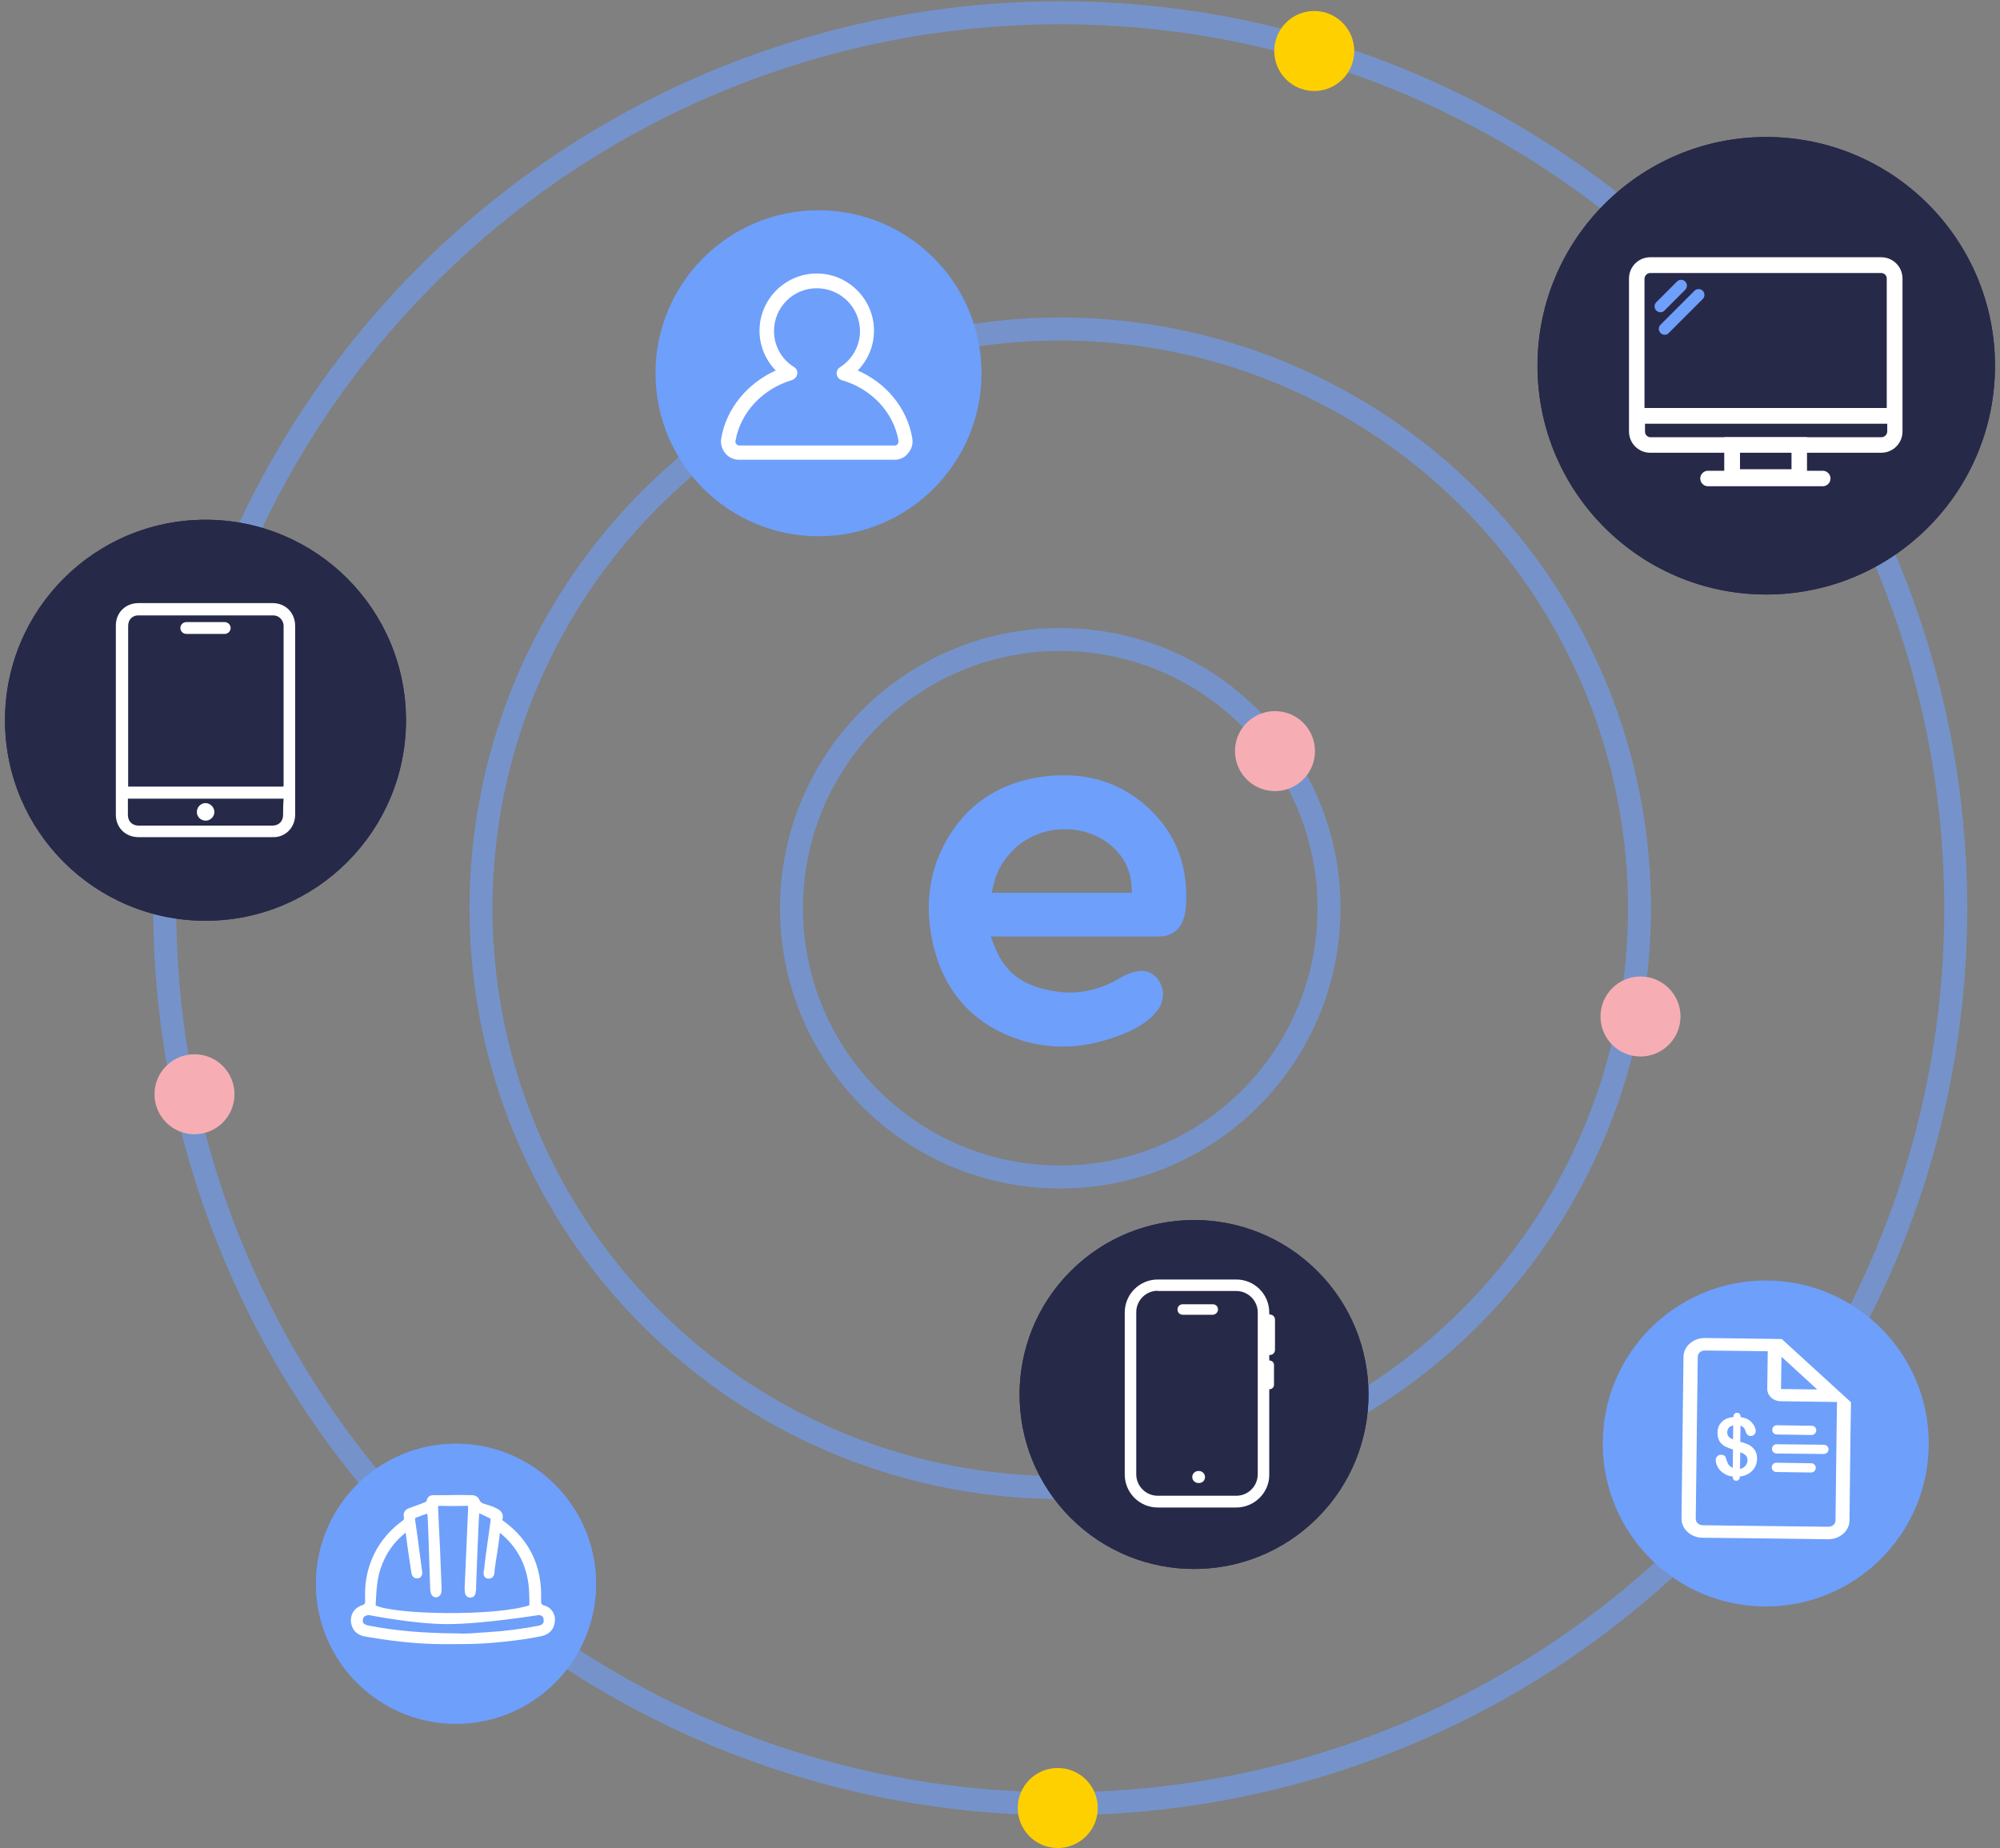 <?xml version="1.0" encoding="UTF-8"?>
<!-- Generator: Adobe Illustrator 27.5.0, SVG Export Plug-In . SVG Version: 6.00 Build 0)  -->
<svg xmlns="http://www.w3.org/2000/svg" xmlns:xlink="http://www.w3.org/1999/xlink" version="1.1" id="Layer_1" x="0px" y="0px" viewBox="0 0 800 739.2" style="enable-background:new 0 0 800 739.2;" xml:space="preserve">
<rect x="0" y="0" width="800" height="739.2" fill="#808080" stroke="none"/>
<style type="text/css">
	.st0{opacity:0.603;}
	.st1{fill:none;stroke:#6E9FFA;stroke-width:9.183;}
	.st2{fill:#F6AEB4;}
	.st3{fill:#FFD000;}
	.st4{fill:#272949;}
	.st5{fill-rule:evenodd;clip-rule:evenodd;fill:#272949;}
	.st6{fill:#6E9FFA;}
	.st7{fill-rule:evenodd;clip-rule:evenodd;fill:#6E9FFA;}
	.st8{fill:#FFFFFF;}
	.st9{fill:#FFFFFF;stroke:#FFFFFF;stroke-width:1.084;stroke-miterlimit:10;}
	.st10{fill:#FFFFFF;stroke:#FFFFFF;stroke-width:1.721;stroke-miterlimit:10;}
</style>
<g id="Group-3_00000065767660377216746570000005662423857524510339_" transform="translate(21, 0)" class="st0">
	<circle id="Oval_00000009575996211459383890000005139662673320954776_" class="st1" cx="403.1" cy="363.3" r="107.5"></circle>
	<circle id="Oval_00000060006320218968670620000007420077241248571266_" class="st1" cx="403.1" cy="363.3" r="231.7"></circle>
	<circle id="Oval_00000129191481363208107260000009739922174402885560_" class="st1" cx="403.1" cy="363.3" r="358.2"></circle>
</g>
<circle id="Oval_00000022560135108730343330000000987922461767641986_" class="st2" cx="77.8" cy="437.7" r="16"></circle>
<ellipse id="Oval_00000152257730857548464240000012483775735889859228_" transform="matrix(0.16 -0.987 0.987 0.16 131.784 755.834)" class="st2" cx="510.1" cy="300.5" rx="16" ry="16"></ellipse>
<circle id="Oval_00000155841754443772517940000008581796575480561062_" class="st3" cx="423.1" cy="723.2" r="16"></circle>
<circle id="Oval_00000065764843696846601550000014620975291465276576_" class="st3" cx="525.7" cy="20.4" r="16"></circle>
<circle id="Oval_00000166667419655136421190000003198925610615822733_" class="st2" cx="656.2" cy="406.6" r="16"></circle>
<g id="Oval_00000031904919948541401850000016669039534850606485_">
	<g>
		<circle id="path-6_00000075885584697500596630000002481937762675551122_" class="st4" cx="706.5" cy="146.3" r="91.5"></circle>
	</g>
	<g>
		<circle id="path-6_00000175292506126052736470000017198521167322635657_" class="st5" cx="706.5" cy="146.3" r="91.5"></circle>
	</g>
</g>
<g id="Oval_00000057835551533628249740000003321035371816855944_">
	<g>
		<circle id="path-8_00000164484474342920303860000017132238443824604853_" class="st4" cx="82.2" cy="288.1" r="80.2"></circle>
	</g>
	<g>
		<circle id="path-8_00000155859322515737274980000002571882788972292481_" class="st5" cx="82.2" cy="288.1" r="80.2"></circle>
	</g>
</g>
<g id="Oval_00000073721080372560274820000008541414802767465344_">
	<g>
		<ellipse id="path-10_00000087377790202570232630000017574182412094412960_" class="st6" cx="182.4" cy="633.5" rx="56" ry="56"></ellipse>
	</g>
	<g>
		<ellipse id="path-10_00000132068359444588546180000011608240688056079284_" class="st7" cx="182.4" cy="633.5" rx="56" ry="56"></ellipse>
	</g>
</g>
<g id="Oval_00000083063331097043952750000009030292561205172671_">
	<g>
		
			<ellipse id="path-15_00000014597206130415810550000005338414995836501685_" transform="matrix(0.707 -0.707 0.707 0.707 -254.489 501.169)" class="st4" cx="477.7" cy="557.8" rx="69.8" ry="69.8"></ellipse>
	</g>
	<g>
		
			<ellipse id="path-15_00000124867904087642552650000008458659661367027338_" transform="matrix(0.707 -0.707 0.707 0.707 -254.489 501.169)" class="st5" cx="477.7" cy="557.8" rx="69.8" ry="69.8"></ellipse>
	</g>
</g>
<circle class="st6" cx="327.4" cy="149.3" r="65.2"></circle>
<circle class="st6" cx="706.3" cy="577.4" r="65.2"></circle>
<g>
	<path class="st8" d="M752.5,102.9h-92.4c-4.7,0-8.5,3.8-8.5,8.5v61.2c0,4.7,3.8,8.5,8.5,8.5h29.6v7.2h-6.5c-1.7,0-3.1,1.4-3.1,3.1   s1.4,3.1,3.1,3.1h45.9c1.7,0,3.1-1.4,3.1-3.1s-1.4-3.1-3.1-3.1h-6.3v-7.2h29.7c4.7,0,8.5-3.8,8.5-8.5v-61.2   C761,106.7,757.2,102.9,752.5,102.9z M660.1,109.2h92.4c1.2,0,2.2,1,2.2,2.2v51.8h-96.9v-51.8C657.9,110.2,658.9,109.2,660.1,109.2   z M716.6,187.7H696v-6.6h20.6V187.7z M752.5,174.9h-29.7v-0.1h-33v0.1h-29.6c-1.2,0-2.2-1-2.2-2.2v-3.2h96.9v3.2   C754.8,173.9,753.8,174.9,752.5,174.9z"></path>
	<g>
		<path class="st6" d="M664.2,124.9c-0.6,0-1.2-0.2-1.7-0.7c-0.9-0.9-0.9-2.4,0-3.3l8.3-8.3c0.9-0.9,2.4-0.9,3.3,0    c0.9,0.9,0.9,2.4,0,3.3l-8.3,8.3C665.4,124.7,664.8,124.9,664.2,124.9z"></path>
	</g>
	<g>
		<path class="st6" d="M665.9,133.9c-0.6,0-1.2-0.2-1.7-0.7c-0.9-0.9-0.9-2.4,0-3.3l13.6-13.6c0.9-0.9,2.4-0.9,3.3,0    c0.9,0.9,0.9,2.4,0,3.3l-13.6,13.6C667.1,133.7,666.5,133.9,665.9,133.9z"></path>
	</g>
</g>
<g>
	<path class="st8" d="M357.8,183.9h-62.2c-2.1,0-4.1-0.9-5.5-2.6c-1.4-1.7-2-3.9-1.6-6c2-11.8,10.4-22,21.8-27.1   c-4.1-4.2-6.5-9.9-6.5-15.9c0-12.6,10.3-22.9,22.9-22.9c12.6,0,22.9,10.3,22.9,22.9c0,6-2.4,11.7-6.5,15.9   c11.5,5,19.8,15.2,21.8,27c0.4,2.2-0.2,4.4-1.6,6C362,183,360,183.9,357.8,183.9z M326.7,115.3c-9.5,0-17.1,7.7-17.1,17.1   c0,5.9,3,11.3,8,14.4c1,0.6,1.5,1.7,1.3,2.8s-1,2-2,2.4c-11.9,3.5-20.7,13-22.7,24.3c-0.1,0.5,0,1,0.4,1.4c0.2,0.2,0.6,0.5,1.1,0.5   h62.2c0.6,0,0.9-0.3,1.1-0.5c0.3-0.4,0.4-0.9,0.4-1.4l0,0c-1.9-11.3-10.8-20.8-22.6-24.2c-1.1-0.3-1.9-1.2-2.1-2.3   c-0.2-1.1,0.3-2.3,1.3-2.9c5-3.2,8-8.6,8-14.5C343.9,122.9,336.2,115.3,326.7,115.3z"></path>
</g>
<path class="st9" d="M217.8,642.8c-1.8-0.5-2-1.3-1.9-3.2c0.4-12.9-4.5-23.2-14.6-30.6c-0.8-0.5-1-0.8-0.9-1.2  c0.8-2.7-1.1-3.5-2.5-4.2l-0.4-0.2c-0.8-0.4-1.7-0.6-2.5-0.9c-1.8-0.5-3.3-0.9-3.8-2.5c-0.2-0.5-1-1.4-2.5-1.4  c-3.4-0.1-7-0.1-10.4,0c-1.5,0-3.1,0-4.6,0c-0.6,0-2.2,0-2.4,1.5c-0.2,1-0.8,1.2-1.9,1.6l-0.2,0.1c-0.6,0.2-1.3,0.5-1.9,0.7  c-1.1,0.4-2.2,0.8-3.3,1.2c-0.6,0.2-2.5,0.9-1.9,3.1c0.2,0.9-0.1,1.5-1.1,2.2c-2.9,2.1-5.4,4.6-7.6,7.5c-4.9,6.7-7.2,14.5-6.8,23.3  c0.1,1.7-0.2,2.4-1.8,2.9c-1.5,0.5-2.7,1.5-3.4,3c-0.7,1.6-0.7,3.4,0.1,5.1c1.3,2.8,3.9,3.2,6,3.5c12.8,2.2,23.5,3,33.7,2.8  c1.2,0,2.4,0,3.6,0c5.3,0,11-0.3,17.2-1c4.4-0.5,9.6-1.1,14.6-2.2c2.8-0.6,4.6-2.6,4.8-5.4C221.8,646.3,220.3,643.5,217.8,642.8z   M151.7,627.3c2.1-6.2,5.5-11,10.4-14.8c0.3-0.2,0.5-0.4,0.6-0.4c0,0.1,0.1,0.3,0.1,0.8c0.7,5.8,2.2,15.7,2.3,16.2  c0.1,0.5,0.4,1.8,1.8,1.7c0.5,0,0.9-0.2,1.1-0.5c0.4-0.5,0.4-1.2,0.3-1.7c-0.3-2.3-1.1-8.3-1.8-13.6c-0.4-2.9-0.8-5.5-1-7  c-0.1-0.9,0.1-1.2,1.1-1.6c0.1-0.1,0.3-0.1,0.5-0.2c0.1,0,0.3-0.1,0.4-0.1l0.2-0.1c1.7-0.6,3.1-1.2,3.5-1c0.4,0.2,0.4,2,0.5,3.9  c0.2,5.2,0.4,9.7,0.5,14.2c0.1,3.8,0.3,7.7,0.4,12c0,0.6,0.1,1.3,0.2,1.9c0.2,0.8,0.8,1.4,1.5,1.4c0.9,0,1.5-0.6,1.7-1.5  c0.1-0.4,0.1-0.9,0.1-1.5c-0.4-11.1-0.8-20-1.4-32.1c0-0.7,0-1.2,0.2-1.3c0.2-0.2,0.6-0.2,1.3-0.2c3.6,0.1,7.2,0.1,10.3,0  c0.4,0,1,0,1.1,0.2c0.1,0.1,0.2,0.4,0.2,1.1c-0.5,10.9-0.9,20.2-1.4,32.1c0,0.6,0,1.2,0.1,1.7c0.1,1,0.8,1.6,1.6,1.6c0,0,0,0,0,0  c0.9,0,1.5-0.6,1.6-1.5c0.1-0.4,0.1-0.9,0.2-1.4l0-1c0.3-8.9,0.6-15.9,1-25c0.1-2.4,0.2-4.7,0.5-4.9c0.2-0.1,1.2,0.4,2,0.8  c0.6,0.3,1.3,0.6,2.1,1c1.3,0.5,1.4,1,1.2,2.3c-0.4,3-0.8,5.6-1.1,8c-0.5,3.5-1,6.8-1.4,11c0,0.1,0,0.3-0.1,0.4  c-0.1,0.7-0.3,1.6,0.2,2.2c0.2,0.2,0.5,0.5,1.1,0.5c1.7,0.1,1.9-1.6,1.9-2.5c0-0.2,0-0.3,0-0.4c0.3-2.5,0.7-4.6,1-6.7  c0.4-2.5,0.8-5,1.1-8.2c0.1-0.5,0.1-0.8,0.2-0.9c0.1,0,0.3,0.2,0.7,0.5c6.6,5.3,10.4,12.2,11.6,20.6c0.4,3.3,0.4,6.5,0.4,9.2  c0,0,0,0,0,0c-13.5,4.7-55.3,4-62.6,0C150,637,150.1,632.1,151.7,627.3z M215.6,650.8c-6.7,1.3-13.6,2.2-20.4,2.6  c-1,0.1-2,0.1-3,0.2c-3.6,0.3-7,0.5-9.4,0.3h-0.1c-13.2-0.1-24.4-1-35.1-3.1c-2.8-0.5-3.1-1.6-3-2.8c0.1-1,0.4-2.4,3-2.5  c0.2,0,18,3.6,31.2,3.6c14.3,0,36.3-3.6,36.6-3.6c1.1,0,2.5,0.5,2.6,2.3C218.1,649,217.9,650.3,215.6,650.8z"></path>
<g>
	<path class="st8" d="M740.4,560.9l-27.7-25.3l-30.8-0.4c-4.6,0-8.4,3.3-8.5,7.4l-0.8,64.9c0,4.1,3.7,7.5,8.3,7.6l19.6,0.2l0,0   l30.8,0.4c4.6,0,8.4-3.3,8.5-7.4l0.4-35.5h0L740.4,560.9z M712.6,542.7l14.3,13.1l-14.5-0.2L712.6,542.7z M734.2,608.2   c0,1.4-1.3,2.5-2.8,2.5l-18-0.2v0l-32.3-0.4c-1.5,0-2.8-1.1-2.8-2.5l0.8-64.9c0-1.4,1.3-2.5,2.8-2.5l25.2,0.3l-0.2,15   c0,2.8,2.4,5,5.5,5l22.4,0.3l-0.1,6.6c0,0,0,0,0,0L734.2,608.2z"></path>
</g>
<path class="st8" d="M702.4,581c-0.3-0.8-0.8-1.5-1.5-2.1c-0.6-0.6-1.3-1-2.1-1.3c-0.7-0.3-1.6-0.6-2.7-0.9l0.1-6.5  c1.1,0.5,1.8,1.3,2.1,2.5c0.3,1.1,1,1.7,2,1.7c0.5,0,1-0.2,1.4-0.6s0.6-0.8,0.6-1.4c0-0.5-0.1-1-0.4-1.6c-0.2-0.6-0.6-1.1-1.1-1.7  c-0.6-0.7-1.3-1.2-2.1-1.6c-0.7-0.3-1.6-0.5-2.5-0.7v-0.3c0-0.8-0.6-1.4-1.4-1.4s-1.4,0.6-1.4,1.4v0.3c-2,0.2-3.5,0.8-4.6,1.9  c-1.2,1.1-1.8,2.6-1.8,4.4c0,1.4,0.3,2.5,0.8,3.4c0.6,0.9,1.3,1.6,2.3,2.1c0.8,0.4,1.9,0.8,3.1,1.2l-0.1,7.3  c-0.5-0.2-0.9-0.4-1.2-0.7c-0.4-0.4-0.7-0.8-0.9-1.3c-0.2-0.5-0.4-1.1-0.7-2c-0.1-0.4-0.3-0.7-0.7-0.9c-0.3-0.2-0.7-0.3-1.2-0.3  c-0.6,0-1.1,0.2-1.5,0.6c-0.4,0.4-0.6,0.8-0.6,1.4c0,0.7,0.1,1.4,0.4,2.1s0.7,1.4,1.3,2.1c0.6,0.7,1.4,1.2,2.3,1.7  c0.8,0.4,1.7,0.7,2.8,0.8v0.3c0,0.8,0.6,1.4,1.4,1.4c0.8,0,1.4-0.6,1.4-1.4v-0.3c1.3-0.1,2.5-0.5,3.5-1.1c1.1-0.7,1.9-1.5,2.5-2.5  c0.6-1,0.9-2.2,0.9-3.4C702.9,582.7,702.7,581.8,702.4,581z M691.6,574.8c-0.5-0.4-0.7-1.1-0.7-1.9c0-0.9,0.3-1.5,0.8-2  c0.4-0.3,1-0.6,1.6-0.8l-0.1,5.7C692.6,575.5,692,575.2,691.6,574.8z M698.1,586.4c-0.5,0.6-1.2,0.9-2.1,1.2l0.1-6.7  c0.9,0.3,1.6,0.7,2.1,1.2c0.6,0.5,0.8,1.2,0.8,2.1C699,585,698.7,585.7,698.1,586.4z"></path>
<path class="st8" d="M724.6,574l-13.9-0.2c-1,0-1.9-0.9-1.8-1.9l0,0c0-1,0.9-1.9,1.9-1.8l13.9,0.2c1,0,1.9,0.9,1.8,1.9l0,0  C726.5,573.2,725.6,574,724.6,574z"></path>
<path class="st8" d="M724.4,589l-13.9-0.2c-1,0-1.9-0.9-1.8-1.9l0,0c0-1,0.9-1.9,1.9-1.8l13.9,0.2c1,0,1.9,0.9,1.8,1.9l0,0  C726.3,588.2,725.4,589,724.4,589z"></path>
<path class="st8" d="M729.5,581.6l-18.9-0.2c-1,0-1.9-0.9-1.8-1.9l0,0c0-1,0.9-1.9,1.9-1.8l18.9,0.2c1,0,1.9,0.9,1.8,1.9l0,0  C731.4,580.8,730.5,581.6,729.5,581.6z"></path>
<g>
	<path class="st10" d="M117.2,250.4c0-4.8-3.4-8.3-8.2-8.3c-17.9,0-35.7,0-53.6,0c-4.7,0-8.2,3.4-8.2,8.1c0,25.2,0,50.5,0,75.7   c0,4.7,3.5,8.1,8.2,8.1c17.9,0,35.7,0,53.6,0c0.6,0,1.2,0,1.7-0.1c3.9-0.7,6.5-4,6.5-8.1c0-12.5,0-25.1,0-37.6   C117.2,275.6,117.2,263,117.2,250.4z M114.1,325.9c0,3.1-2.1,5.2-5.2,5.2c-17.8,0-35.6,0-53.4,0c-3.1,0-5.2-2.1-5.2-5.2   c0-2.1,0-4.3,0-6.4c0-0.9,0.4-0.9,1.1-0.9c10.3,0,20.6,0,30.9,0c10.2,0,20.5,0,30.8,0c1.2,0,1.2,0,1.2,1.2   C114.1,321.8,114.1,323.8,114.1,325.9z M112.9,315.5c-20.4,0-40.9,0-61.3,0c-1.2,0-1.2,0-1.2-1.3c0-10.6,0-21.2,0-31.9   c0-10.6,0-21.2,0-31.8c0-2.2,0.9-3.9,2.9-4.8c0.6-0.3,1.4-0.4,2.1-0.4c17.9,0,35.9,0,53.9,0c2.7,0,4.8,2.1,5,4.8c0,0.3,0,0.6,0,0.9   c0,21.1,0,42.2,0,63.2C114.1,315.5,114.1,315.5,112.9,315.5z"></path>
	<path class="st10" d="M89.9,249.7H74.5c-0.8,0-1.5,0.7-1.5,1.5s0.7,1.5,1.5,1.5h15.4c0.8,0,1.5-0.7,1.5-1.5S90.7,249.7,89.9,249.7z   "></path>
	<path class="st10" d="M82.2,322.1c-1.4,0-2.6,1.2-2.6,2.7c0,1.5,1.2,2.6,2.7,2.6c1.4,0,2.6-1.2,2.6-2.7   C84.8,323.3,83.6,322.1,82.2,322.1z"></path>
</g>
<g>
	<path class="st8" d="M494.5,603h-31.4c-7.3,0-13.2-5.9-13.2-13.2V525c0-7.3,5.9-13.2,13.2-13.2h31.4c7.3,0,13.2,5.9,13.2,13.2v64.8   C507.8,597,501.8,603,494.5,603z M463.1,516.3c-4.8,0-8.6,3.9-8.6,8.6v64.8c0,4.8,3.9,8.6,8.6,8.6h31.4c4.8,0,8.6-3.9,8.6-8.6V525   c0-4.8-3.9-8.6-8.6-8.6H463.1z"></path>
</g>
<path class="st8" d="M485.1,525.9h-12c-1.2,0-2.1-0.9-2.1-2.1l0,0c0-1.2,0.9-2.1,2.1-2.1h12c1.2,0,2.1,0.9,2.1,2.1l0,0  C487.2,524.9,486.2,525.9,485.1,525.9z"></path>
<path class="st8" d="M505.8,539.9v-12c0-1.2,0.9-2.1,2.1-2.1l0,0c1.2,0,2.1,0.9,2.1,2.1v12c0,1.2-0.9,2.1-2.1,2.1l0,0  C506.7,542,505.8,541.1,505.8,539.9z"></path>
<path class="st8" d="M505.3,553.9V546c0-1,0.8-1.8,1.8-1.8h0.7c1,0,1.8,0.8,1.8,1.8v7.9c0,1-0.8,1.8-1.8,1.8h-0.7  C506.1,555.7,505.3,554.9,505.3,553.9z"></path>
<path class="st8" d="M479.6,593.2h-0.3c-1.3,0-2.4-1.1-2.4-2.4l0,0c0-1.3,1.1-2.4,2.4-2.4h0.3c1.3,0,2.4,1.1,2.4,2.4l0,0  C482,592.2,481,593.2,479.6,593.2z"></path>
<path class="st6" d="M457.2,321.3c-9-7.5-19.6-11.2-31.6-11.2c-3.6,0-7.3,0.3-11.2,1c-15.9,2.8-27.9,11.2-35.8,25  c-6.6,11.7-8.6,24.7-6,38.6c3.7,19.6,14.4,33.1,31.9,40c14.8,5.8,30.4,5.2,46.6-1.9c5.4-2.4,9.3-5.2,12-8.8c2.5-3.3,2.8-8,0.6-11.5  c-2.1-3.3-5.4-4.8-9.3-3.9c-2.2,0.5-4.4,1.4-6.4,2.6c-8.2,4.9-16.8,6.7-25.5,5.4c-12-1.8-20.3-6.5-24.8-18.4l-1.4-3.6h24.9  c14,0,28.1,0,42.1,0c7.6,0,10.7-5.2,11.1-12.5C475.4,345.3,469.6,331.6,457.2,321.3z M396.7,357l0.8-3.3c1.1-4.8,3.4-9.1,7.1-13  c5.3-5.7,13-9,21.3-9h0.2c8.2,0,15.8,3.3,20.9,9c3.4,3.8,5.3,8.4,5.6,13.5l0.2,2.9H396.7L396.7,357z"></path>
</svg>
